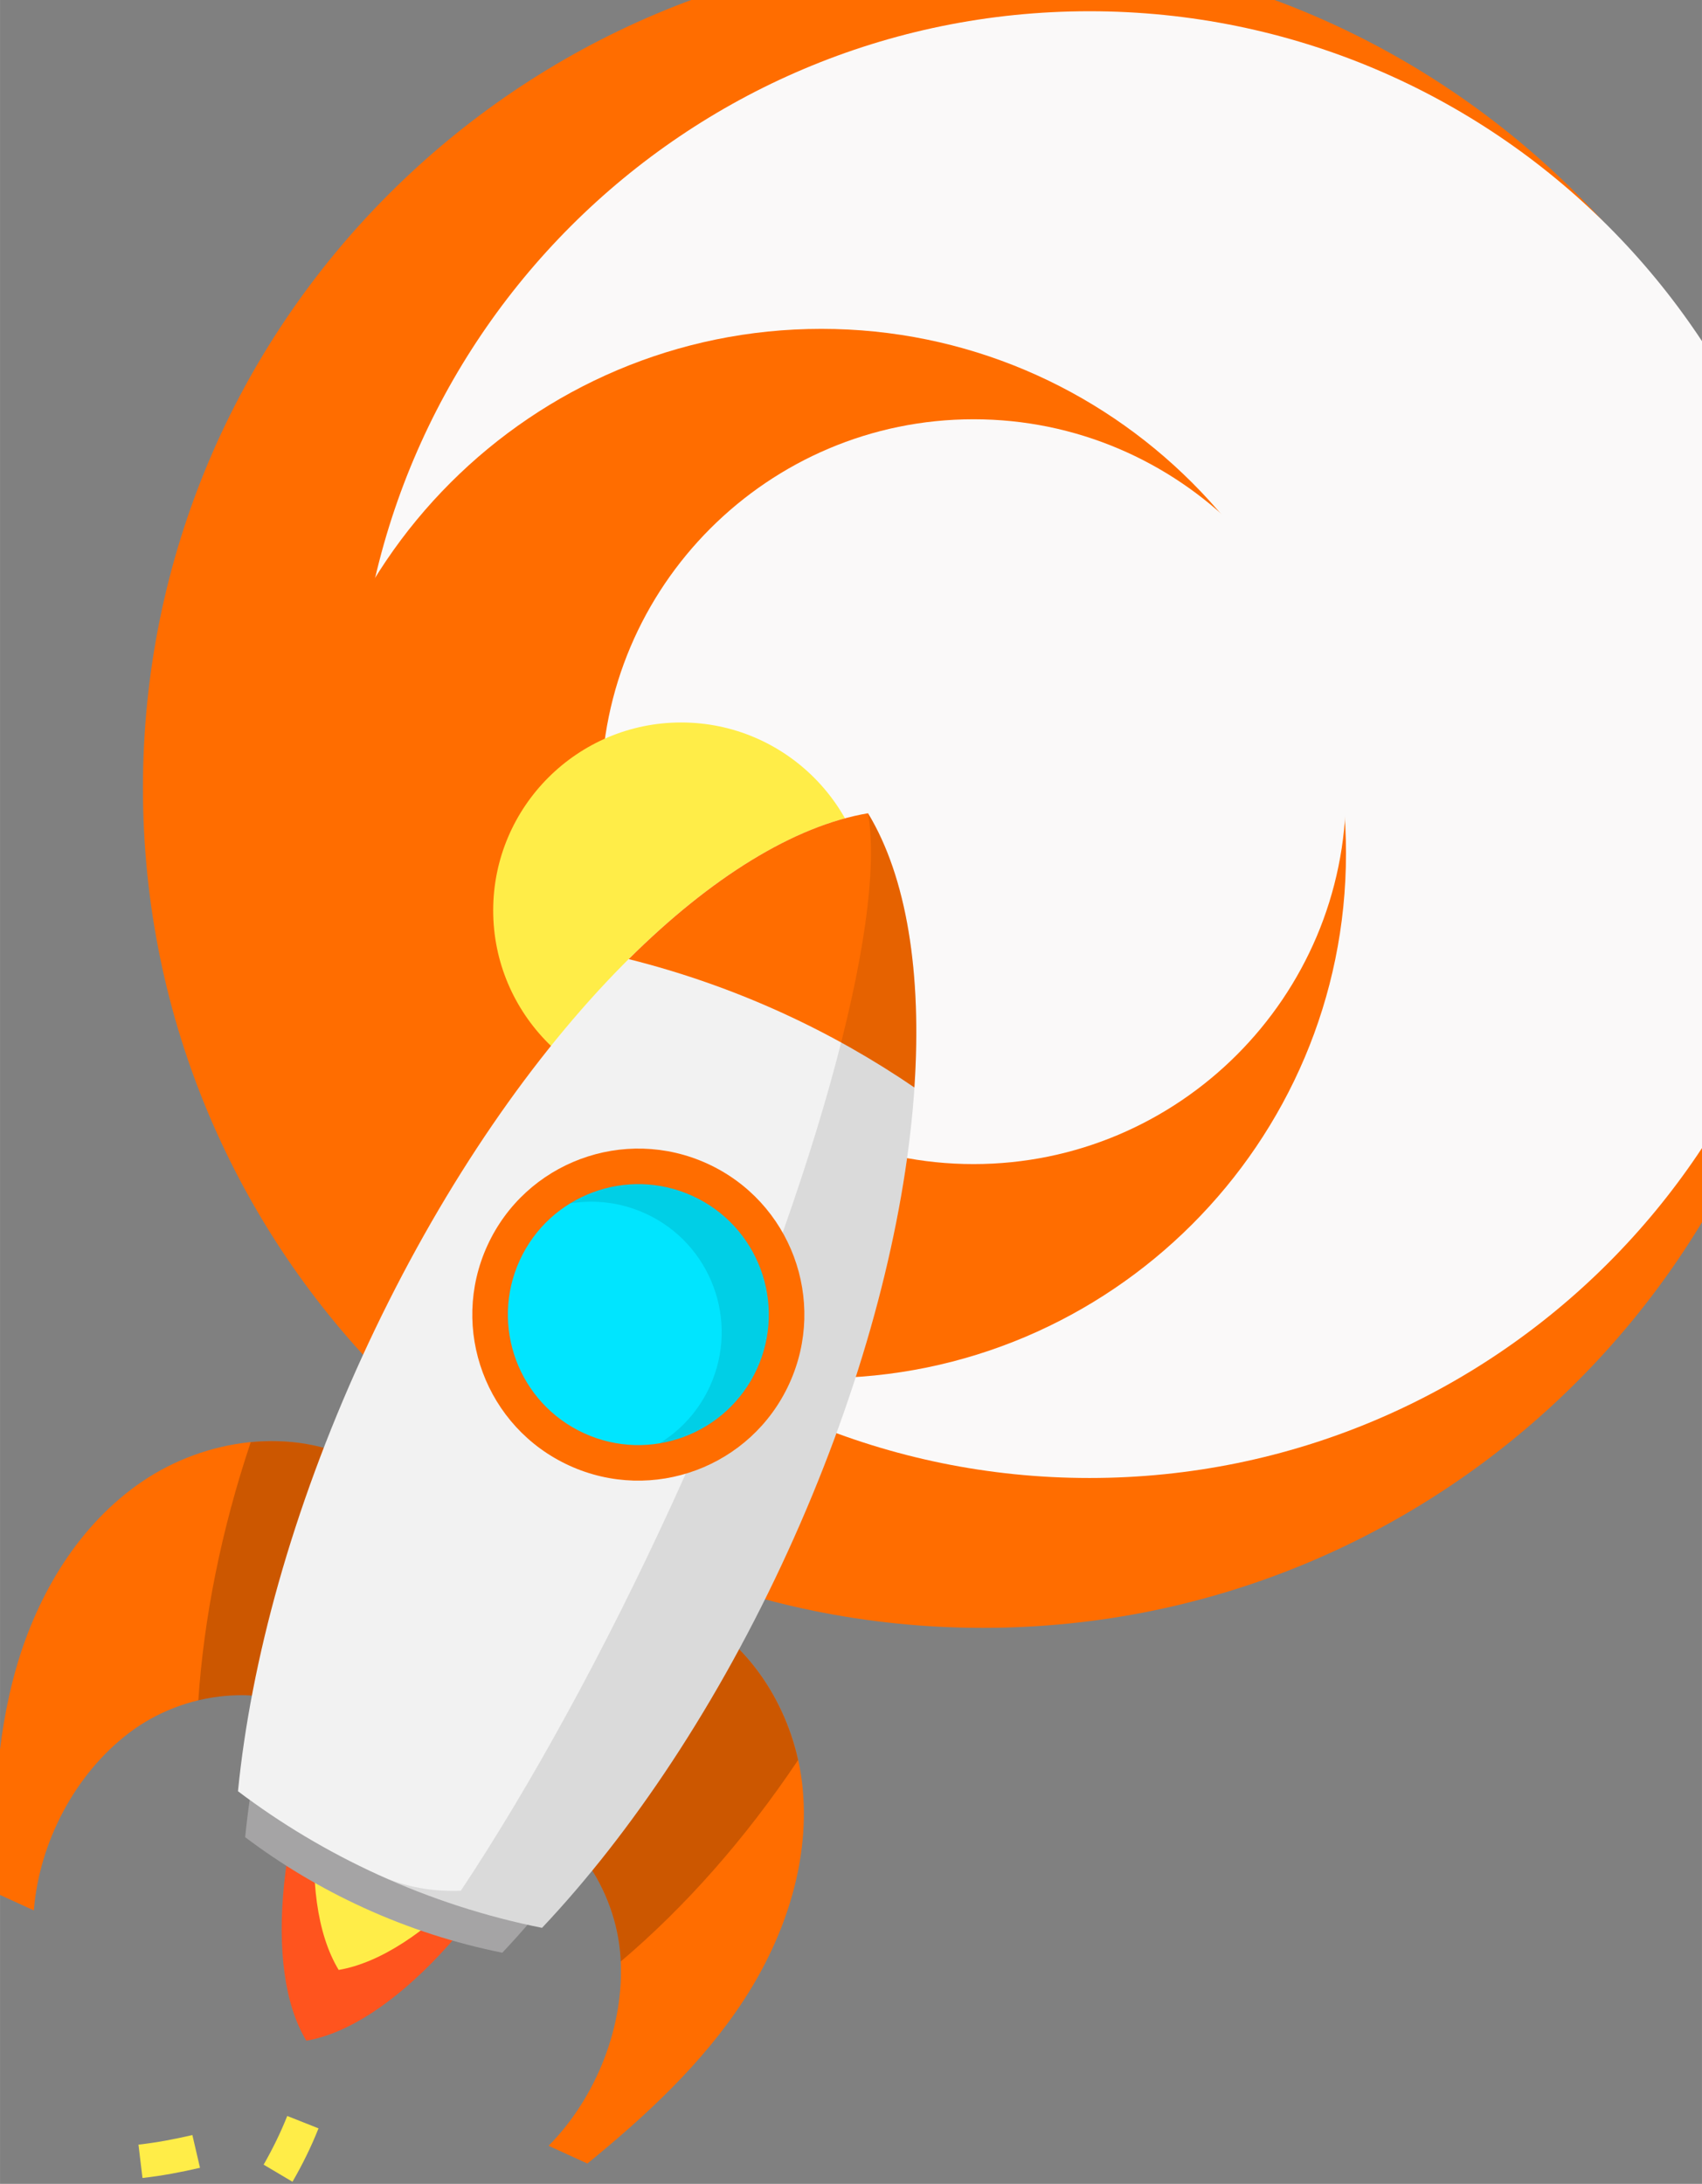 <?xml version="1.0" encoding="UTF-8" standalone="no"?>
<svg
   width="70.141"
   height="90"
   viewBox="0 0 18.558 23.813"
   version="1.1"
   id="svg4496"
   inkscape:version="1.2.1 (9c6d41e410, 2022-07-14)"
   sodipodi:docname="fusee-3-v2_0.svg"
   xmlns:inkscape="http://www.inkscape.org/namespaces/inkscape"
   xmlns:sodipodi="http://sodipodi.sourceforge.net/DTD/sodipodi-0.dtd"
   xmlns="http://www.w3.org/2000/svg"
   xmlns:svg="http://www.w3.org/2000/svg"
   xmlns:rdf="http://www.w3.org/1999/02/22-rdf-syntax-ns#"
   xmlns:cc="http://creativecommons.org/ns#"
   xmlns:dc="http://purl.org/dc/elements/1.1/">
  <rect x="0" y="0" width="18.558" height="23.813" fill="#808080" stroke="none"/>
  <defs
     id="defs4490">
    <clipPath
       clipPathUnits="userSpaceOnUse"
       id="clipPath298-2-6-81">
      <path
         d="m 520.126,206.952 h 31.456 v -50.187 h -31.456 z"
         id="path296-6-5-3" />
    </clipPath>
    <clipPath
       clipPathUnits="userSpaceOnUse"
       id="clipPath314-0-0-6">
      <path
         d="m 587.722,206.953 h 43.642 V 145.83 h -43.642 z"
         id="path312-66-8-4" />
    </clipPath>
    <clipPath
       clipPathUnits="userSpaceOnUse"
       id="clipPath342-4-1-0">
      <path
         d="m 573.072,348.387 h 41.326 V 141.973 h -41.326 z"
         id="path340-6-2-3" />
    </clipPath>
    <clipPath
       clipPathUnits="userSpaceOnUse"
       id="clipPath366-2-2-5">
      <path
         d="m 553.882,274.045 h 42.155 V 231.89 h -42.155 z"
         id="path364-8-6-8" />
    </clipPath>
  </defs>
  <sodipodi:namedview
     id="base"
     pagecolor="#ffffff"
     bordercolor="#666666"
     borderopacity="1.0"
     inkscape:pageopacity="0.0"
     inkscape:pageshadow="2"
     inkscape:zoom="0.98994949"
     inkscape:cx="333.35034"
     inkscape:cy="256.57875"
     inkscape:document-units="mm"
     inkscape:current-layer="layer1"
     inkscape:document-rotation="0"
     showgrid="false"
     units="px"
     inkscape:window-width="1920"
     inkscape:window-height="1011"
     inkscape:window-x="0"
     inkscape:window-y="32"
     inkscape:window-maximized="1"
     inkscape:showpageshadow="2"
     inkscape:pagecheckerboard="0"
     inkscape:deskcolor="#d1d1d1" />
  <g
     inkscape:label="Layer 1"
     inkscape:groupmode="layer"
     id="layer1"
     transform="translate(-7.944,-0.924)">
    <g
       id="g4330-0"
       transform="matrix(0.319,0,0,0.319,-16.386,-38.086)"
       style="stroke-width:2.139">
      <g
         id="g946-8"
         transform="matrix(0.01,0,0,-0.01,-40.723,210.383)"
         style="stroke-width:2.139">
        <path
           d="m 16209.9,7659.52 40.4,-30.16 c 17,22.87 33.6,45.95 49.7,69.48 l -41.6,28.52 c -15.7,-22.93 -31.9,-45.47 -48.5,-67.84"
           style="fill:#52298a;fill-opacity:1;fill-rule:evenodd;stroke:none;stroke-width:2.139"
           id="path948-7" />
      </g>
      <g
         id="g950-6"
         transform="matrix(0.01,0,0,-0.01,-40.723,210.383)"
         style="stroke-width:2.139">
        <path
           d="m 16206.8,7585.46 38.3,-33.15 c 18.8,21.62 37,43.74 54.9,66.02 l -39.6,31.65 c -17.5,-21.84 -35.3,-43.4 -53.6,-64.52"
           style="fill:#000000;fill-opacity:1;fill-rule:evenodd;stroke:none;stroke-width:2.139"
           id="path952-3" />
      </g>
      <g
         id="g954-50"
         transform="matrix(0.01,0,0,-0.01,-40.723,210.383)"
         style="stroke-width:2.139">
        <path
           d="m 16204,7522.08 35.7,-36.4 c 20.7,20.36 40.7,41.17 60.3,62.37 l -37.5,34.56 c -19.1,-20.58 -38.5,-40.89 -58.5,-60.53"
           style="fill:#000000;fill-opacity:1;fill-rule:evenodd;stroke:none;stroke-width:2.139"
           id="path956-8" />
      </g>
      <g
         id="g1126-0"
         transform="matrix(0.011,0,0,-0.011,-40.723,210.383)"
         style="fill:#ff6d00;fill-opacity:1;stroke-width:2.139">
        <path
           d="m 13689.9,8170.35 c -1441.5,0 -2610.1,-1168.6 -2610.1,-2610.11 0,-1441.51 1168.6,-2610.13 2610.1,-2610.13 1441.5,0 2610.1,1168.62 2610.1,2610.13 0,1441.51 -1168.6,2610.11 -2610.1,2610.11"
           style="fill:#ff6d00;fill-opacity:1;fill-rule:nonzero;stroke:none;stroke-width:2.139"
           id="path1128-41" />
      </g>
      <g
         id="g1130-1"
         transform="matrix(0.011,0,0,-0.011,-40.723,210.383)"
         style="stroke-width:2.139">
        <path
           d="m 14021.1,7973.67 c -1258.6,0 -2278.9,-1020.32 -2278.9,-2278.92 0,-1258.6 1020.3,-2278.94 2278.9,-2278.94 1258.6,0 2278.9,1020.34 2278.9,2278.94 0,1258.6 -1020.3,2278.92 -2278.9,2278.92"
           style="fill:#faf9f9;fill-opacity:1;fill-rule:nonzero;stroke:none;stroke-width:2.139"
           id="path1132-3" />
      </g>
      <g
         id="g1134-59"
         transform="matrix(0.01,0,0,-0.01,-40.723,210.383)"
         style="fill:#ff6d00;fill-opacity:1;stroke-width:2.139">
        <path
           d="m 14506.7,4098.66 c 988.8,0 1793.3,804.5 1793.3,1793.35 0,988.86 -804.5,1793.35 -1793.3,1793.35 -989,0 -1793.4,-804.49 -1793.4,-1793.35 0,-988.85 804.5,-1793.35 1793.4,-1793.35"
           style="fill:#ff6d00;fill-opacity:1;fill-rule:nonzero;stroke:none;stroke-width:2.139"
           id="path1136-3" />
      </g>
      <g
         id="g1138-4"
         transform="matrix(0.01,0,0,-0.01,-40.723,210.383)"
         style="stroke-width:2.139">
        <path
           d="m 15027,4830.39 c 701.9,0 1273,571.06 1273,1272.97 0,701.92 -571.1,1272.98 -1273,1272.98 -701.9,0 -1272.9,-571.06 -1272.9,-1272.98 0,-701.91 571,-1272.97 1272.9,-1272.97"
           style="fill:#faf9f9;fill-opacity:1;fill-rule:nonzero;stroke:none;stroke-width:2.139"
           id="path1140-1" />
      </g>
      <g
         id="g1142-5"
         transform="matrix(0.009,0,0,-0.009,-40.723,210.383)"
         style="fill:#ffed48;fill-opacity:1;stroke-width:2.139">
        <path
           d="m 15586.1,5616.57 c 393.7,0 713.9,320.25 713.9,713.88 0,393.63 -320.2,713.87 -713.9,713.87 -393.7,0 -713.9,-320.24 -713.9,-713.87 0,-393.63 320.2,-713.88 713.9,-713.88"
           style="fill:#ffed48;fill-opacity:1;fill-rule:nonzero;stroke:none;stroke-width:2.139"
           id="path1144-0" />
      </g>
    </g>
    <g
       id="g4380-9-4-5"
       transform="matrix(0.24,0,0,0.24,19.456,-46.346)"
       style="stroke-width:2.139">
      <g
         id="g1106-8-60-9-0"
         transform="matrix(0.023,0.018,0.018,-0.023,-598.861,238.539)"
         style="fill:#ffed48;fill-opacity:1;stroke-width:2.139">
        <path
           d="m 16202.4,10251.6 36.9,-37 c 21.8,21.3 41.7,44.1 60.7,67.6 l -40.7,32.8 c -17.9,-22.1 -36.6,-43.6 -56.9,-63.4"
           style="fill:#ffed48;fill-opacity:1;fill-rule:evenodd;stroke:none;stroke-width:2.139"
           id="path1108-7-7-2-9" />
      </g>
      <path
         d="m -35.99,295.306 1.311,0.777 c 0.452,-0.782 0.852,-1.592 1.182,-2.426 l -1.42,-0.563 c -0.305,0.766 -0.667,1.502 -1.073,2.212"
         style="fill:#ffed48;fill-opacity:1;fill-rule:evenodd;stroke:none;stroke-width:0.062"
         id="path1112-0-0-7-9" />
      <g
         id="g1106-8-4-1-4-80"
         transform="matrix(0.01,-0.027,-0.027,-0.01,84.718,841.956)"
         style="fill:#ffed48;fill-opacity:1;stroke-width:2.139"
         inkscape:transform-center-x="-2.0683891"
         inkscape:transform-center-y="4.9508362">
        <path
           d="m 16202.4,10251.6 36.9,-37 c 21.8,21.3 41.7,44.1 60.7,67.6 l -40.7,32.8 c -17.9,-22.1 -36.6,-43.6 -56.9,-63.4"
           style="fill:#ffed48;fill-opacity:1;fill-rule:evenodd;stroke:none;stroke-width:2.139"
           id="path1108-7-8-0-2-2" />
      </g>
      <g
         id="g1627-1-5-4"
         transform="matrix(0.234,0.107,0.107,-0.234,-179.907,254.111)"
         style="stroke-width:2.139">
        <g
           id="g276-3-2-9"
           transform="translate(573.003,110.037)"
           style="stroke-width:2.139">
          <path
             d="m 0,0 c 12.194,8.285 21.066,33.552 21.066,63.44 0,15.12 -2.275,29.047 -6.098,40.202 -4.689,1.036 -9.56,1.587 -14.56,1.587 -5.314,0 -10.484,-0.621 -15.442,-1.788 C -18.816,92.32 -21.066,78.471 -21.066,63.44 -21.066,33.552 -12.194,8.285 0,0"
             style="fill:#ff541e;fill-opacity:1;fill-rule:nonzero;stroke:none;stroke-width:2.139"
             id="path278-7-4-0" />
        </g>
        <g
           id="g280-7-4-1"
           transform="translate(573.003,123.776)"
           style="stroke-width:2.139">
          <path
             d="m 0,0 c 12.194,8.286 21.066,33.553 21.066,63.44 0,15.121 -2.275,29.047 -6.098,40.202 -4.689,1.037 -9.56,1.587 -14.56,1.587 -5.314,0 -10.484,-0.62 -15.442,-1.787 C -18.816,92.321 -21.066,78.472 -21.066,63.44 -21.066,33.553 -12.194,8.286 0,0"
             style="fill:#ffed48;fill-opacity:1;fill-rule:nonzero;stroke:none;stroke-width:2.139"
             id="path282-2-3-2" />
        </g>
        <g
           id="g284-6-8-0"
           transform="translate(538.908,206.918)"
           style="stroke-width:2.139">
          <path
             d="m 0,0 c -13.418,0.642 -26.325,-7.625 -33.3,-19.105 -6.974,-11.481 -8.557,-25.651 -6.601,-38.941 1.956,-13.291 7.207,-25.87 13.139,-37.922 h 7.532 c -4.124,11.304 -3.416,24.941 2.283,35.538 5.698,10.598 17.658,18.022 29.621,16.731 C 12.425,-29.07 7.339,-12.658 0,0"
             style="fill:#ff6d00;fill-opacity:1;fill-rule:nonzero;stroke:none;stroke-width:2.139"
             id="path286-4-6-06" />
        </g>
        <g
           id="g288-5-0-3"
           transform="translate(600.396,206.918)"
           style="stroke-width:2.139">
          <path
             d="m 0,0 c 13.418,0.642 26.325,-7.625 33.3,-19.105 6.974,-11.481 8.557,-25.651 6.601,-38.941 -1.956,-13.291 -7.207,-25.87 -13.139,-37.922 H 19.23 c 4.124,11.304 3.416,24.941 -2.283,35.538 -5.698,10.598 -17.658,18.022 -29.621,16.731 C -12.425,-29.07 -7.339,-12.658 0,0"
             style="fill:#ff6d00;fill-opacity:1;fill-rule:nonzero;stroke:none;stroke-width:2.139"
             id="path290-2-8-9" />
        </g>
        <g
           id="g292-02-9-0"
           style="stroke-width:2.139">
          <g
             id="g294-9-2-8"
             style="stroke-width:2.139" />
          <g
             id="g306-09-2-3"
             style="stroke-width:2.139">
            <g
               clip-path="url(#clipPath298-2-6-81)"
               opacity="0.2"
               id="g304-9-3-8"
               style="stroke-width:4.576">
              <g
                 transform="translate(530.665,156.764)"
                 id="g302-45-1-7"
                 style="stroke-width:2.139">
                <path
                   d="M 0,0 C 5.949,4.658 13.433,7.262 20.917,6.454 20.668,21.083 15.582,37.495 8.243,50.153 1.643,50.469 -4.831,48.621 -10.539,45.303 -8.808,28.958 -5.161,13.665 0,0"
                   style="fill:#000000;fill-opacity:1;fill-rule:nonzero;stroke:none;stroke-width:2.139"
                   id="path300-1-8-31" />
              </g>
            </g>
          </g>
        </g>
        <g
           id="g308-0-3-0"
           style="stroke-width:2.139">
          <g
             id="g310-3-4-0"
             style="stroke-width:2.139" />
          <g
             id="g322-7-2-5"
             style="stroke-width:2.139">
            <g
               clip-path="url(#clipPath314-0-0-6)"
               opacity="0.2"
               id="g320-88-2-0"
               style="stroke-width:4.576">
              <g
                 transform="translate(600.396,206.918)"
                 id="g318-6-4-3"
                 style="stroke-width:2.139">
                <path
                   d="m 0,0 c -7.339,-12.658 -12.425,-29.07 -12.674,-43.699 11.963,1.291 23.923,-6.133 29.621,-16.731 0.116,-0.216 0.218,-0.439 0.329,-0.658 6.279,13.366 10.99,28.726 13.692,45.385 C 23.668,-6.039 12.047,0.576 0,0"
                   style="fill:#000000;fill-opacity:1;fill-rule:nonzero;stroke:none;stroke-width:2.139"
                   id="path316-04-5-1" />
              </g>
            </g>
          </g>
        </g>
        <g
           id="g324-6-1-8"
           transform="translate(573.072,310.176)"
           style="stroke-width:2.139">
          <path
             d="m 0,0 c -20.231,-13.746 -34.951,-55.666 -34.951,-105.253 0,-25.084 3.776,-48.191 10.118,-66.698 7.779,-1.719 15.86,-2.633 24.156,-2.633 8.818,0 17.395,1.029 25.62,2.964 6.275,18.452 10.008,41.43 10.008,66.367 C 34.951,-55.666 20.231,-13.746 0,0"
             style="fill:#a5a4a5;fill-opacity:1;fill-rule:nonzero;stroke:none;stroke-width:2.139"
             id="path326-76-7-0" />
        </g>
        <g
           id="g328-0-5-17"
           transform="translate(573.072,348.388)"
           style="stroke-width:2.139">
          <path
             d="m 0,0 c -23.921,-16.254 -41.325,-65.819 -41.325,-124.45 0,-29.66 4.465,-56.981 11.963,-78.862 9.197,-2.034 18.753,-3.115 28.562,-3.115 10.426,0 20.567,1.217 30.293,3.506 7.418,21.816 11.832,48.986 11.832,78.471 C 41.325,-65.819 23.922,-16.254 0,0"
             style="fill:#f2f2f2;fill-opacity:1;fill-rule:nonzero;stroke:none;stroke-width:2.139"
             id="path330-97-7-9" />
        </g>
        <g
           id="g332-5-1-1"
           transform="translate(574.023,310.032)"
           style="stroke-width:2.139">
          <path
             d="M 0,0 C 9.08,0 17.974,-0.789 26.629,-2.275 19.468,16.641 9.938,30.957 -0.951,38.355 -11.91,30.91 -21.493,16.458 -28.669,-2.639 -19.373,-0.917 -9.795,0 0,0"
             style="fill:#ff6d00;fill-opacity:1;fill-rule:nonzero;stroke:none;stroke-width:2.139"
             id="path334-9-6-0" />
        </g>
        <g
           id="g336-7-9-3"
           style="stroke-width:2.139">
          <g
             id="g338-8-8-5"
             style="stroke-width:2.139" />
          <g
             id="g350-5-1-9"
             style="stroke-width:2.139">
            <g
               clip-path="url(#clipPath342-4-1-0)"
               opacity="0.1"
               id="g348-3-3-4"
               style="stroke-width:4.576">
              <g
                 transform="translate(573.072,348.388)"
                 id="g346-3-3-8"
                 style="stroke-width:2.139">
                <path
                   d="m 0,0 c 11.139,-16.254 19.242,-65.819 19.242,-124.45 0,-29.485 -2.055,-56.655 -5.51,-78.471 -4.412,-2.23 -9.008,-3.434 -13.732,-3.494 10.144,0.06 20.016,1.264 29.493,3.494 7.419,21.816 11.832,48.986 11.832,78.471 C 41.325,-65.819 23.922,-16.254 0,0"
                   style="fill:#000000;fill-opacity:1;fill-rule:nonzero;stroke:none;stroke-width:2.139"
                   id="path344-8-3-4" />
              </g>
            </g>
          </g>
        </g>
        <g
           id="g352-3-7-6"
           transform="translate(602.314,251.011)"
           style="stroke-width:2.139">
          <path
             d="m 0,0 c 0,-16.188 -13.123,-29.311 -29.312,-29.311 -16.187,0 -29.31,13.123 -29.31,29.311 0,16.188 13.123,29.311 29.31,29.311 C -13.123,29.311 0,16.188 0,0"
             style="fill:#ff6d00;fill-opacity:1;fill-rule:nonzero;stroke:none;stroke-width:2.139"
             id="path354-7-9-9" />
        </g>
        <g
           id="g356-9-8-2"
           transform="translate(596.037,251.011)"
           style="stroke-width:2.139">
          <path
             d="m 0,0 c 0,-12.721 -10.313,-23.034 -23.034,-23.034 -12.721,0 -23.033,10.313 -23.033,23.034 0,12.721 10.312,23.034 23.033,23.034 C -10.313,23.034 0,12.721 0,0"
             style="fill:#00e5ff;fill-opacity:1;fill-rule:nonzero;stroke:none;stroke-width:2.139"
             id="path358-3-6-9" />
        </g>
        <g
           id="g360-7-7-0"
           style="stroke-width:2.139">
          <g
             id="g362-8-0-3"
             style="stroke-width:2.139" />
          <g
             id="g374-7-4-0"
             style="stroke-width:2.139">
            <g
               clip-path="url(#clipPath366-2-2-5)"
               opacity="0.1"
               id="g372-4-8-3"
               style="stroke-width:4.576">
              <g
                 transform="translate(573.003,274.045)"
                 id="g370-1-4-37"
                 style="stroke-width:2.139">
                <path
                   d="m 0,0 c -7.965,0 -14.984,-4.044 -19.121,-10.19 3.67,2.469 8.088,3.912 12.844,3.912 12.721,0 23.034,-10.312 23.034,-23.034 0,-4.755 -1.444,-9.173 -3.913,-12.843 6.145,4.136 10.19,11.156 10.19,19.121 C 23.034,-10.313 12.722,0 0,0"
                   style="fill:#000000;fill-opacity:1;fill-rule:nonzero;stroke:none;stroke-width:2.139"
                   id="path368-9-8-9" />
              </g>
            </g>
          </g>
        </g>
      </g>
    </g>
  </g>
</svg>

